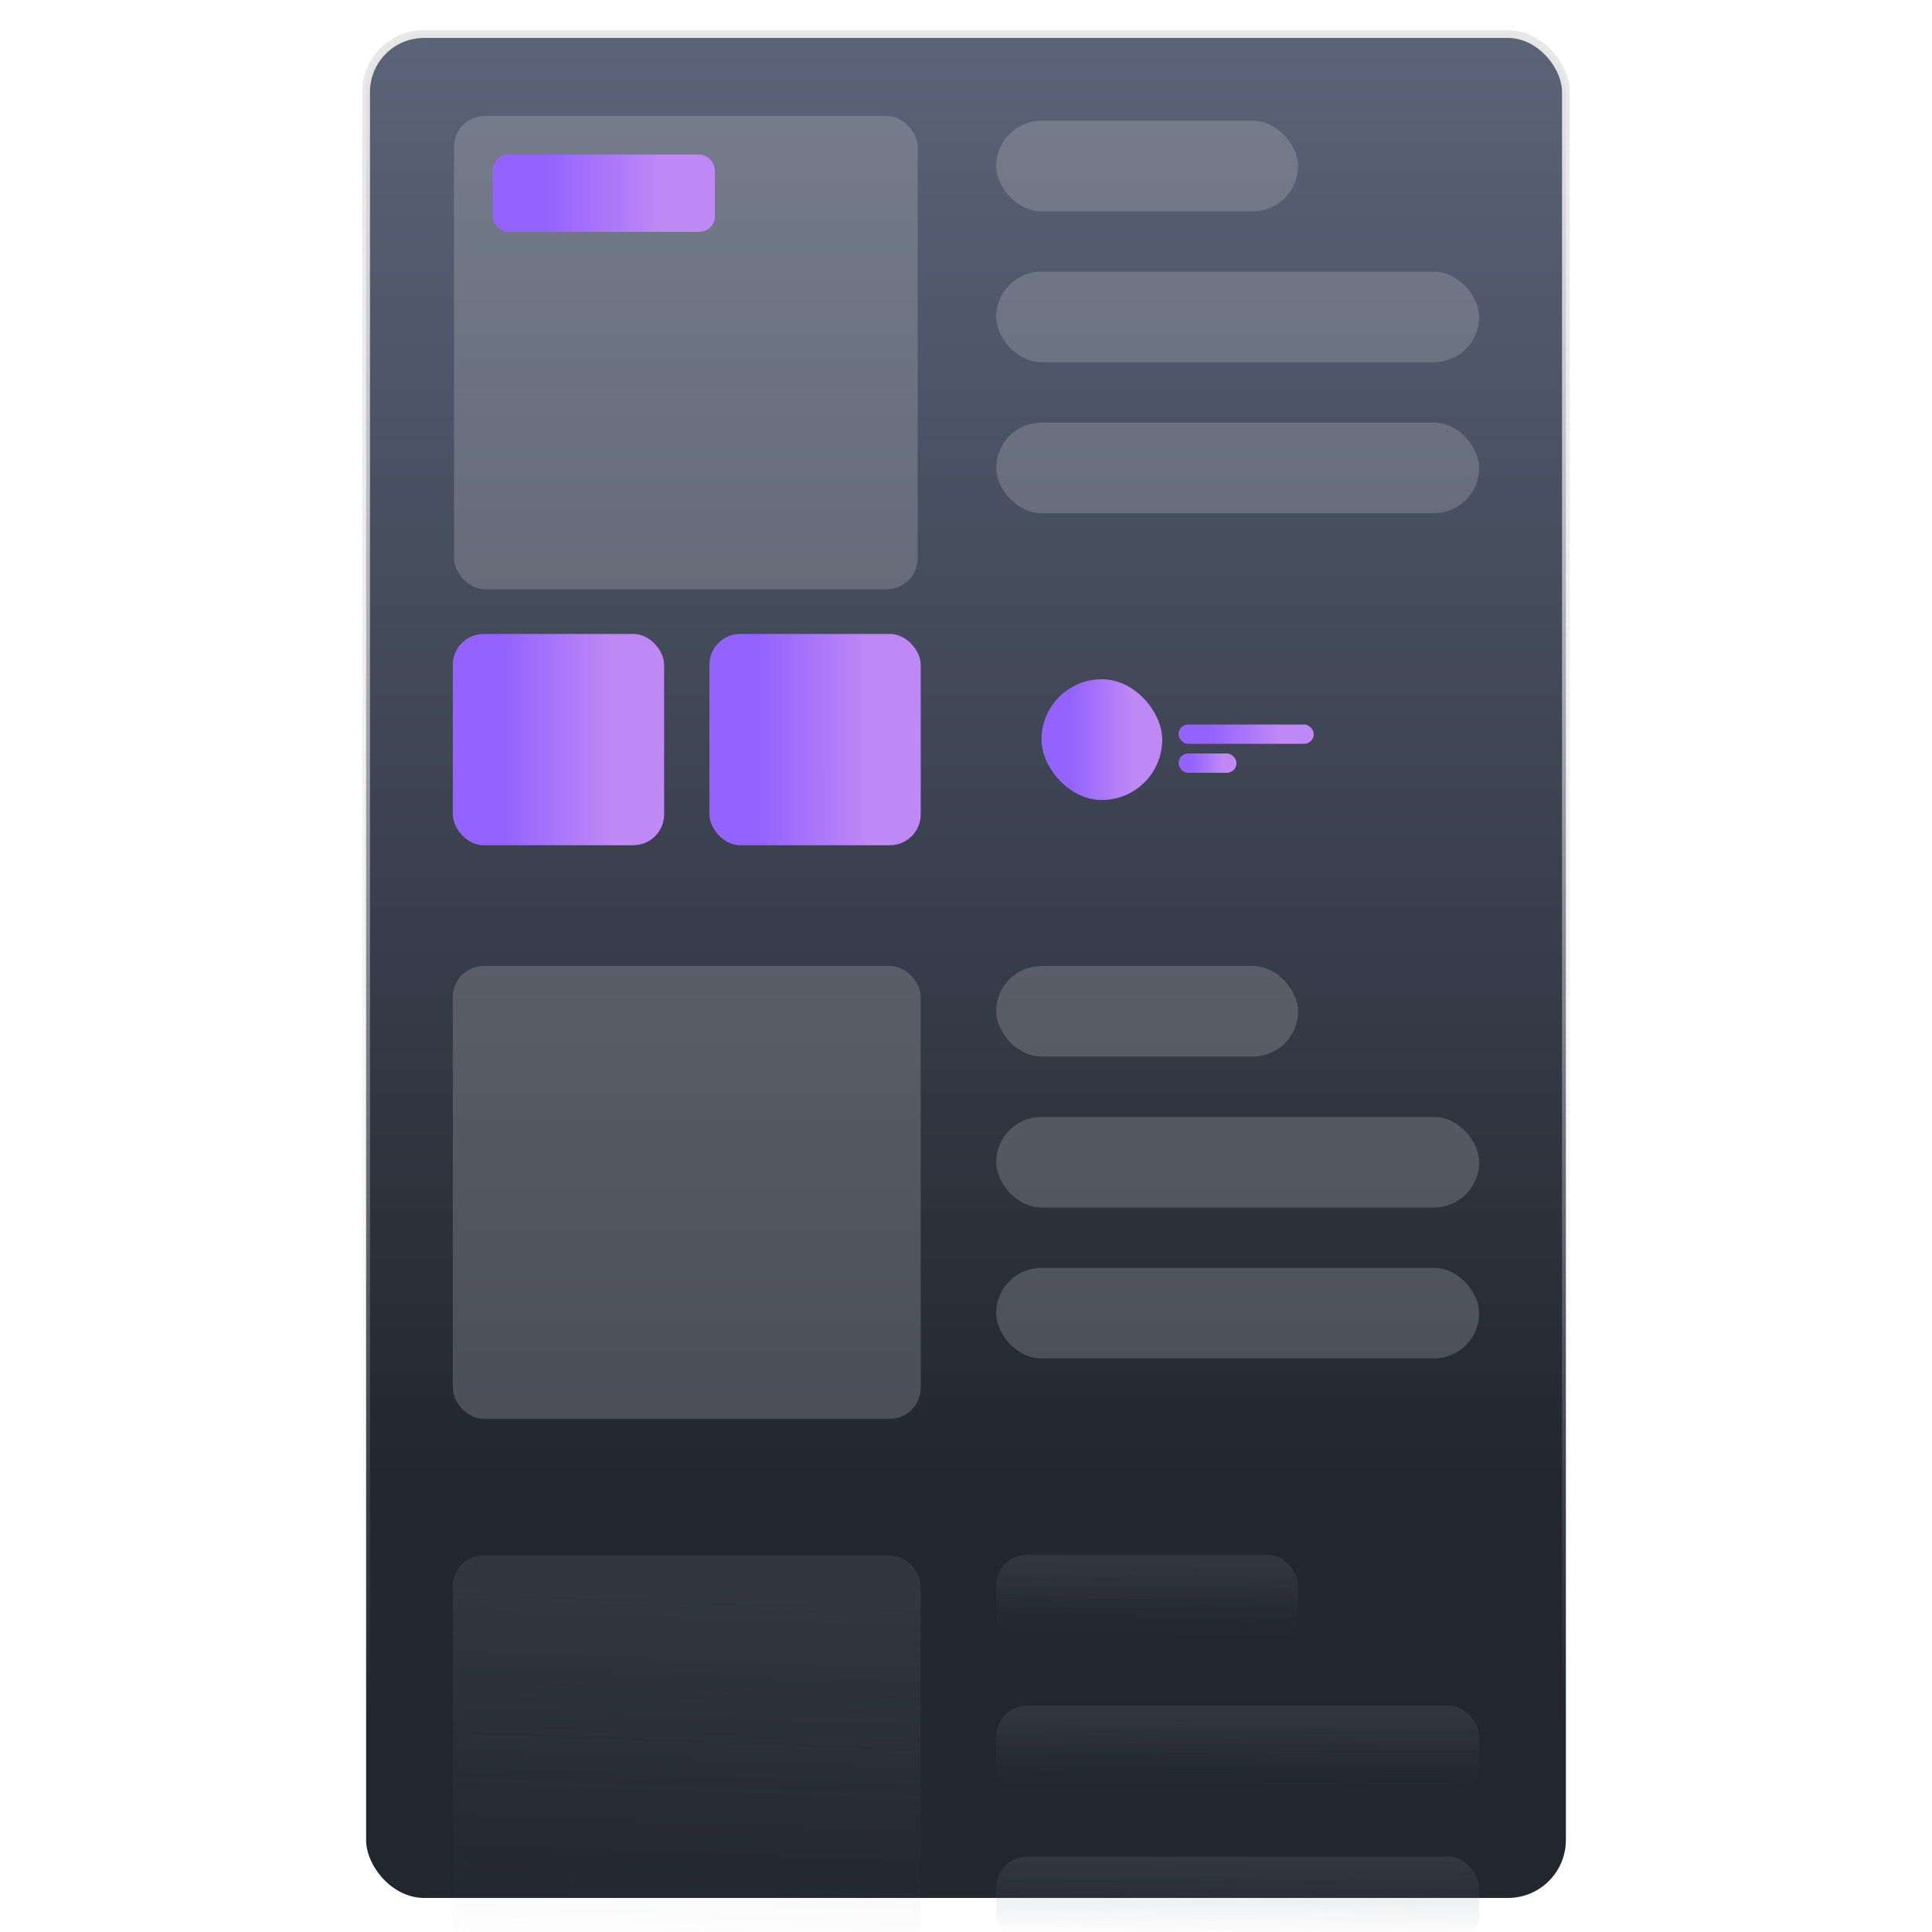 <svg width="250" height="250" viewBox="0 0 250 250" fill="none" xmlns="http://www.w3.org/2000/svg">
<g clip-path="url(#clip0_280_2637)">
<rect x="47.375" y="4.406" width="155.25" height="241.188" rx="7.5" fill="url(#paint0_linear_280_2637)" stroke="url(#paint1_linear_280_2637)"/>
<rect opacity="0.2" x="128.906" y="15.625" width="39.062" height="11.719" rx="5.859" fill="#E7E7E7"/>
<rect opacity="0.2" x="128.906" y="35.156" width="62.5" height="11.719" rx="5.859" fill="#E7E7E7"/>
<rect opacity="0.2" x="128.906" y="54.688" width="62.5" height="11.719" rx="5.859" fill="#E7E7E7"/>
<rect opacity="0.2" x="128.906" y="125" width="39.062" height="11.719" rx="5.859" fill="#E7E7E7"/>
<rect opacity="0.2" x="128.906" y="144.531" width="62.5" height="11.719" rx="5.859" fill="#E7E7E7"/>
<rect opacity="0.2" x="128.906" y="164.062" width="62.5" height="11.719" rx="5.859" fill="#E7E7E7"/>
<rect opacity="0.2" x="58.75" y="15" width="60" height="61.25" rx="4" fill="#E7E7E7"/>
<rect x="63.75" y="20" width="28.75" height="10" rx="2" fill="url(#paint2_linear_280_2637)"/>
<rect opacity="0.2" x="58.594" y="125" width="60.547" height="58.594" rx="4" fill="#E7E7E7"/>
<rect opacity="0.2" x="128.906" y="201.172" width="39.062" height="11.719" rx="4" fill="url(#paint3_linear_280_2637)"/>
<rect opacity="0.2" x="128.906" y="220.703" width="62.5" height="11.719" rx="4" fill="url(#paint4_linear_280_2637)"/>
<rect opacity="0.2" x="128.906" y="240.234" width="62.5" height="11.719" rx="4" fill="url(#paint5_linear_280_2637)"/>
<rect opacity="0.2" x="58.594" y="201.25" width="60.547" height="58.594" rx="4" fill="url(#paint6_linear_280_2637)"/>
<rect x="58.594" y="82.031" width="27.344" height="27.344" rx="4" fill="url(#paint7_linear_280_2637)"/>
<rect x="91.797" y="82.031" width="27.344" height="27.344" rx="4" fill="url(#paint8_linear_280_2637)"/>
<rect x="134.766" y="87.891" width="15.625" height="15.625" rx="7.812" fill="url(#paint9_linear_280_2637)"/>
<rect x="152.5" y="93.75" width="17.5" height="2.5" rx="1.25" fill="url(#paint10_linear_280_2637)"/>
<rect x="152.5" y="97.5" width="7.5" height="2.5" rx="1.25" fill="url(#paint11_linear_280_2637)"/>
</g>
<defs>
<linearGradient id="paint0_linear_280_2637" x1="125" y1="3.906" x2="125" y2="191.406" gradientUnits="userSpaceOnUse">
<stop stop-color="#5B6478"/>
<stop offset="1" stop-color="#22262F"/>
</linearGradient>
<linearGradient id="paint1_linear_280_2637" x1="125" y1="3.906" x2="125" y2="222.656" gradientUnits="userSpaceOnUse">
<stop stop-color="#E7E7E7"/>
<stop offset="1" stop-color="#E7E7E7" stop-opacity="0"/>
</linearGradient>
<linearGradient id="paint2_linear_280_2637" x1="70.531" y1="26.591" x2="85.719" y2="26.592" gradientUnits="userSpaceOnUse">
<stop stop-color="#9462FF"/>
<stop offset="1" stop-color="#BF89F5"/>
</linearGradient>
<linearGradient id="paint3_linear_280_2637" x1="145.129" y1="201.936" x2="145.017" y2="211.513" gradientUnits="userSpaceOnUse">
<stop stop-color="#717887"/>
<stop offset="1" stop-color="#5C606C" stop-opacity="0"/>
</linearGradient>
<linearGradient id="paint4_linear_280_2637" x1="154.862" y1="221.468" x2="154.792" y2="231.046" gradientUnits="userSpaceOnUse">
<stop stop-color="#717887"/>
<stop offset="1" stop-color="#5C606C" stop-opacity="0"/>
</linearGradient>
<linearGradient id="paint5_linear_280_2637" x1="154.862" y1="240.999" x2="154.792" y2="250.577" gradientUnits="userSpaceOnUse">
<stop stop-color="#717887"/>
<stop offset="1" stop-color="#5C606C" stop-opacity="0"/>
</linearGradient>
<linearGradient id="paint6_linear_280_2637" x1="83.739" y1="205.073" x2="81.938" y2="252.897" gradientUnits="userSpaceOnUse">
<stop stop-color="#717887"/>
<stop offset="1" stop-color="#5C606C" stop-opacity="0"/>
</linearGradient>
<linearGradient id="paint7_linear_280_2637" x1="65.043" y1="100.053" x2="79.488" y2="100.054" gradientUnits="userSpaceOnUse">
<stop stop-color="#9462FF"/>
<stop offset="1" stop-color="#BF89F5"/>
</linearGradient>
<linearGradient id="paint8_linear_280_2637" x1="98.246" y1="100.053" x2="112.691" y2="100.054" gradientUnits="userSpaceOnUse">
<stop stop-color="#9462FF"/>
<stop offset="1" stop-color="#BF89F5"/>
</linearGradient>
<linearGradient id="paint9_linear_280_2637" x1="138.451" y1="98.189" x2="146.705" y2="98.189" gradientUnits="userSpaceOnUse">
<stop stop-color="#9462FF"/>
<stop offset="1" stop-color="#BF89F5"/>
</linearGradient>
<linearGradient id="paint10_linear_280_2637" x1="156.628" y1="95.398" x2="165.872" y2="95.399" gradientUnits="userSpaceOnUse">
<stop stop-color="#9462FF"/>
<stop offset="1" stop-color="#BF89F5"/>
</linearGradient>
<linearGradient id="paint11_linear_280_2637" x1="154.269" y1="99.148" x2="158.231" y2="99.148" gradientUnits="userSpaceOnUse">
<stop stop-color="#9462FF"/>
<stop offset="1" stop-color="#BF89F5"/>
</linearGradient>
<clipPath id="clip0_280_2637">
<rect width="250" height="250" fill="white"/>
</clipPath>
</defs>
</svg>
